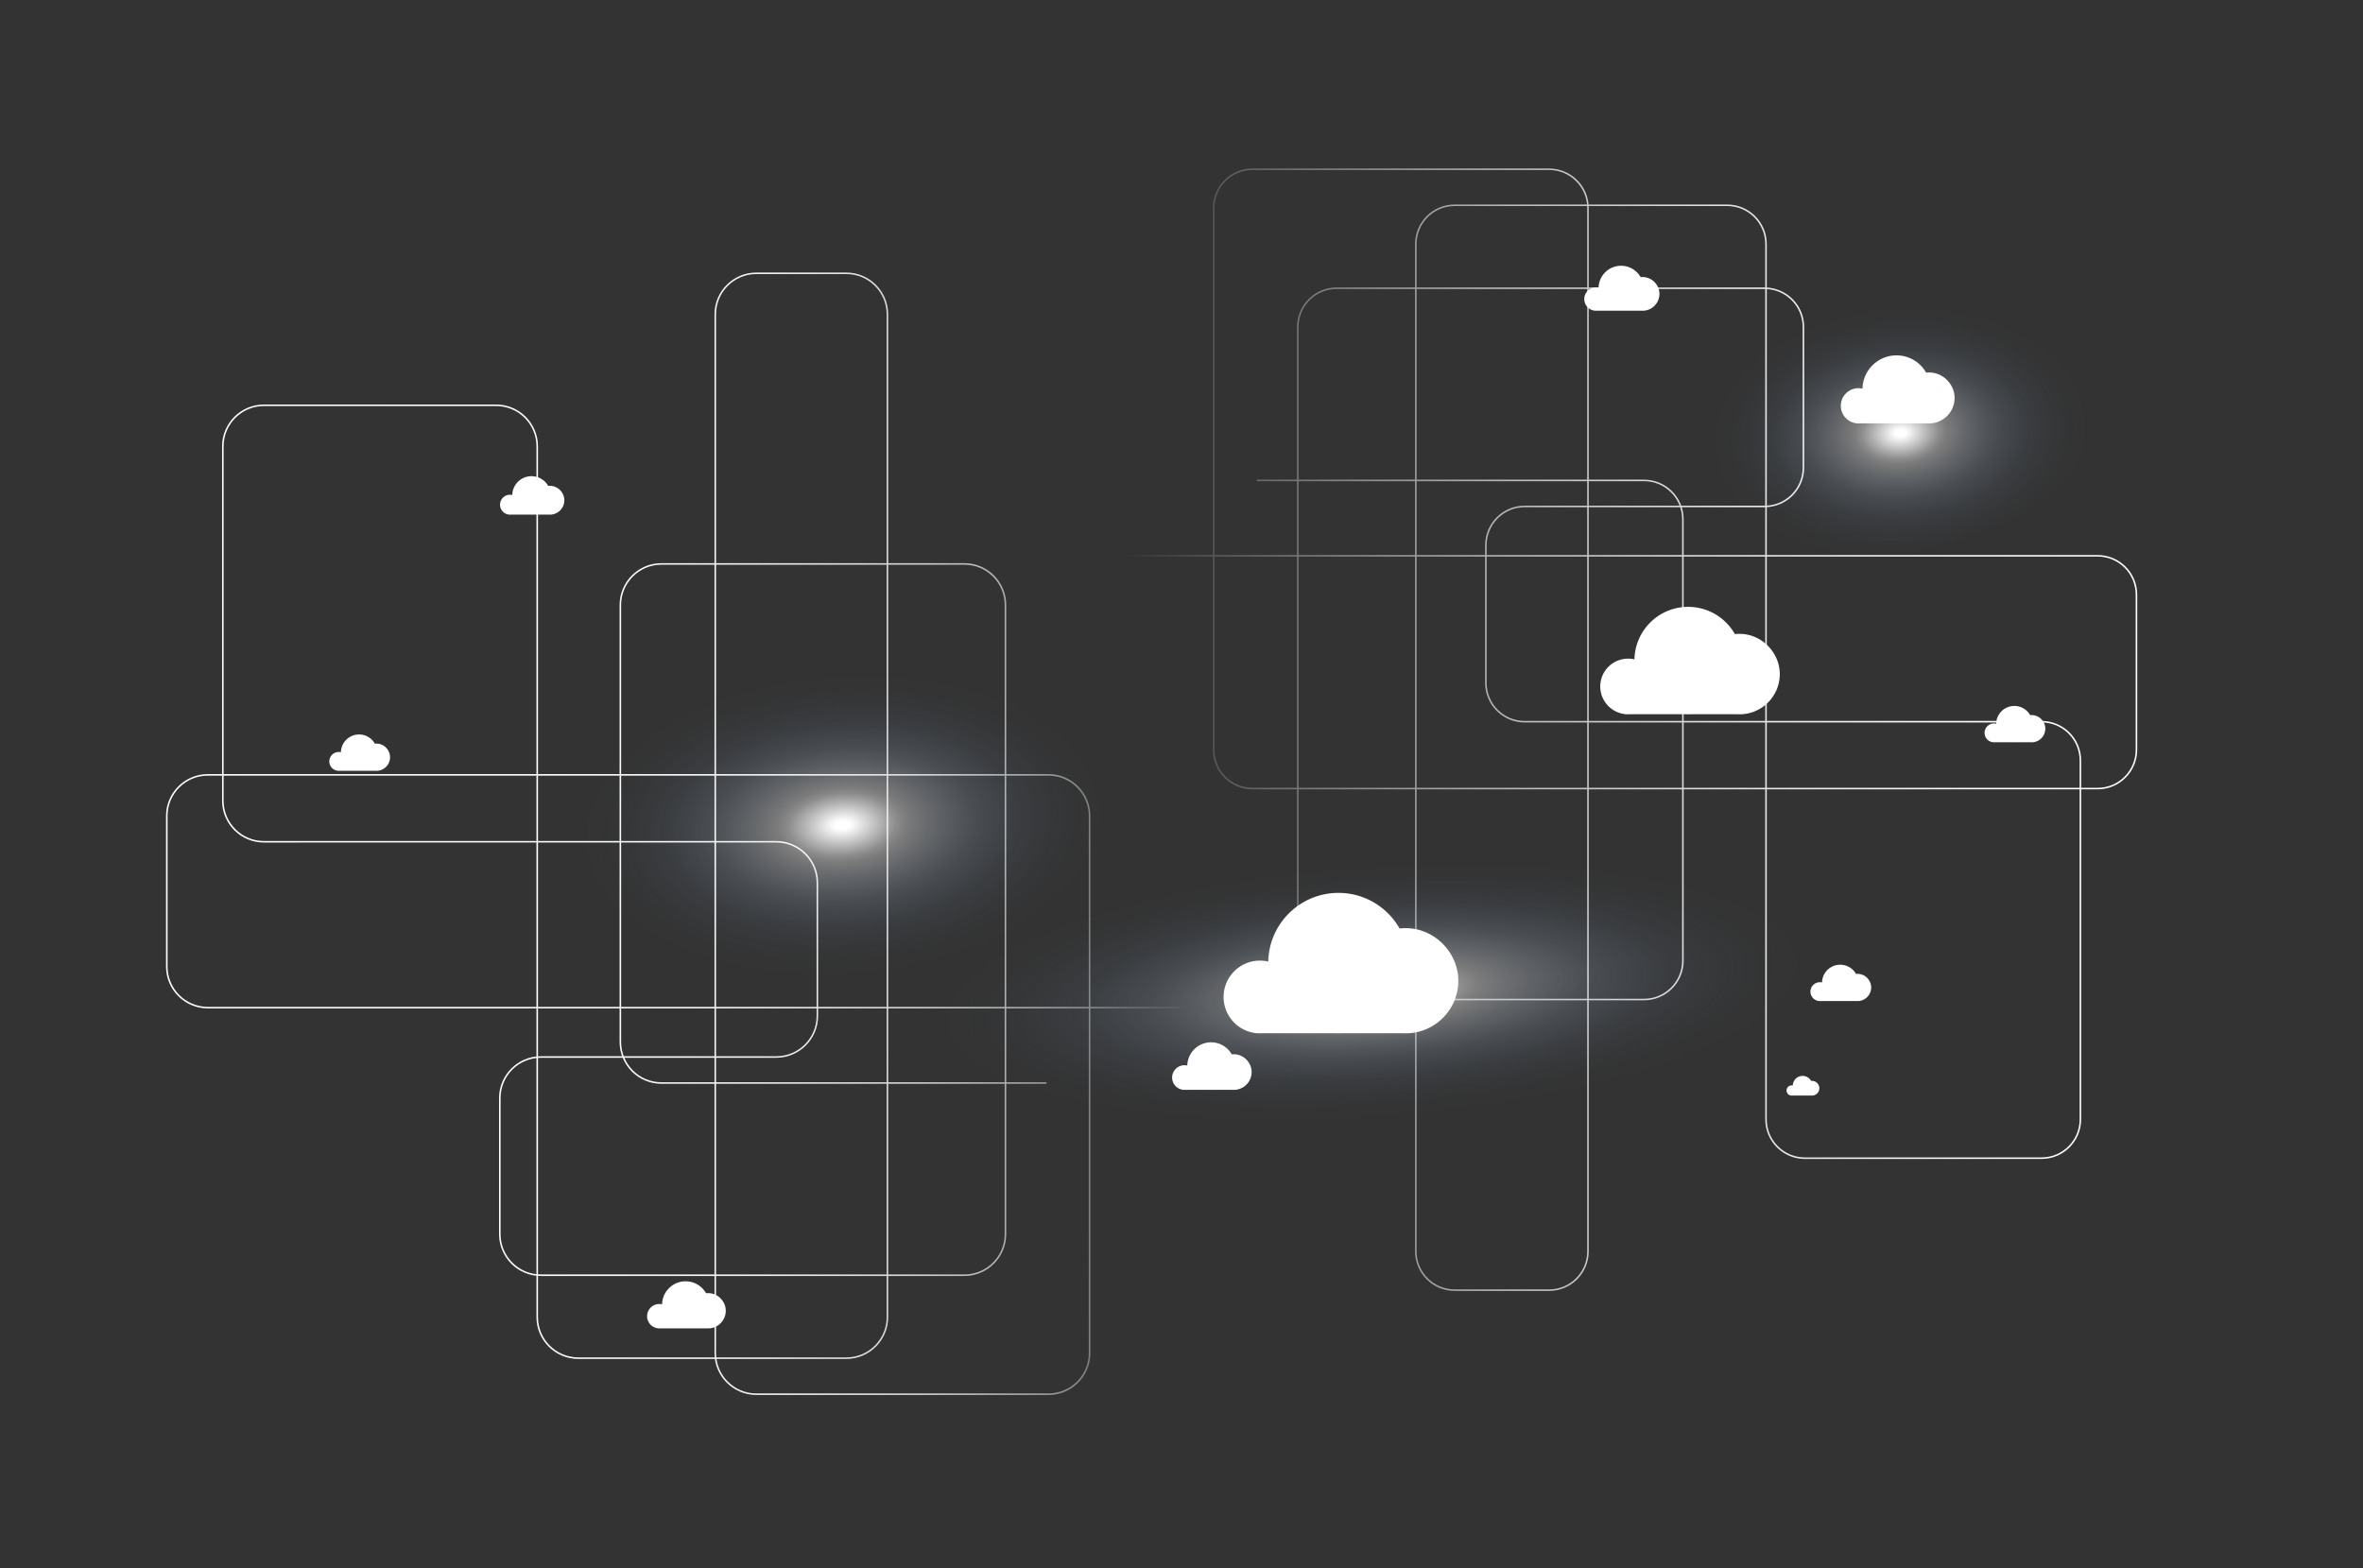 <svg xmlns="http://www.w3.org/2000/svg" xmlns:xlink="http://www.w3.org/1999/xlink" viewBox="0 0 1149.12 762.72">
  <rect x="0" y="0" width="1149.12" height="762.72" fill="#333333" stroke="none"/>
  <defs>
    <radialGradient id="b" cx="-7345.7" cy="-8125.44" fx="-7345.7" fy="-8125.44" r="60.38" gradientTransform="matrix(-1.914 1.106 1.911 1.102 1877.84 17481.28)" gradientUnits="userSpaceOnUse">
      <stop offset=".02" stop-color="#fff"/>
      <stop offset=".03" stop-color="#fff" stop-opacity=".97"/>
      <stop offset=".11" stop-color="#fff" stop-opacity=".64"/>
      <stop offset=".16" stop-color="#fff" stop-opacity=".44"/>
      <stop offset=".19" stop-color="#fff" stop-opacity=".36"/>
      <stop offset=".26" stop-color="#e5ecf6" stop-opacity=".29"/>
      <stop offset=".4" stop-color="#b4c9e6" stop-opacity=".17"/>
      <stop offset=".54" stop-color="#92b1db" stop-opacity=".07"/>
      <stop offset=".67" stop-color="#7da2d4" stop-opacity=".02"/>
      <stop offset=".78" stop-color="#769dd2" stop-opacity="0"/>
    </radialGradient>
    <radialGradient id="c" cx="-6181.29" cy="-6510.17" fx="-6181.29" fy="-6510.17" r="100.28" gradientTransform="matrix(-.831 .556 .829 .553 1182.98 7248.47)" xlink:href="#b"/>
    <radialGradient id="d" cx="-5771.42" cy="-6407.71" fx="-5771.42" fy="-6407.71" r="100.28" gradientTransform="matrix(-1.911 .556 1.911 .558 1884.28 7266.62)" xlink:href="#b"/>
    <linearGradient id="e" x1="545.92" y1="354.87" x2="1039.32" y2="354.87" gradientUnits="userSpaceOnUse">
      <stop offset="0" stop-color="#fff" stop-opacity="0"/>
      <stop offset=".04" stop-color="#fff" stop-opacity=".08"/>
      <stop offset=".15" stop-color="#fff" stop-opacity=".29"/>
      <stop offset=".26" stop-color="#fff" stop-opacity=".48"/>
      <stop offset=".37" stop-color="#fff" stop-opacity=".64"/>
      <stop offset=".49" stop-color="#fff" stop-opacity=".77"/>
      <stop offset=".61" stop-color="#fff" stop-opacity=".87"/>
      <stop offset=".73" stop-color="#fff" stop-opacity=".94"/>
      <stop offset=".86" stop-color="#fff" stop-opacity=".99"/>
      <stop offset="1" stop-color="#fff"/>
    </linearGradient>
    <linearGradient id="f" x1="-791.99" y1="-8.9" x2="-298.59" y2="-8.9" gradientTransform="rotate(-180 -108.92 198.285)" gradientUnits="userSpaceOnUse">
      <stop offset="0" stop-color="#fff" stop-opacity="0"/>
      <stop offset="0" stop-color="#fff" stop-opacity=".04"/>
      <stop offset=".05" stop-color="#fff" stop-opacity=".22"/>
      <stop offset=".09" stop-color="#fff" stop-opacity=".39"/>
      <stop offset=".14" stop-color="#fff" stop-opacity=".53"/>
      <stop offset=".2" stop-color="#fff" stop-opacity=".66"/>
      <stop offset=".25" stop-color="#fff" stop-opacity=".77"/>
      <stop offset=".32" stop-color="#fff" stop-opacity=".85"/>
      <stop offset=".4" stop-color="#fff" stop-opacity=".92"/>
      <stop offset=".49" stop-color="#fff" stop-opacity=".97"/>
      <stop offset=".63" stop-color="#fff" stop-opacity=".99"/>
      <stop offset="1" stop-color="#fff"/>
    </linearGradient>
    <style>
      .g{fill:#fff}
    </style>
  </defs>
  <g style="isolation:isolate">
    <g id="a">
      <ellipse cx="387.92" cy="405.47" rx="163.09" ry="94.24" transform="rotate(-4.13 388.04 405.69)" style="mix-blend-mode:screen;fill:url(#b)"/>
      <ellipse cx="909.96" cy="190.82" rx="117.8" ry="78.85" transform="rotate(-4.13 910.368 190.837)" style="fill:url(#c);mix-blend-mode:screen"/>
      <ellipse cx="668.97" cy="493.88" rx="270.87" ry="78.85" transform="rotate(-4.13 669.217 494.14)" style="fill:url(#d);mix-blend-mode:screen"/>
      <path d="M611.15 233.64H799.5c10.43 0 18.88 8.45 18.88 18.88v214.69c0 10.43-8.45 18.88-18.88 18.88H649.99c-10.43 0-18.88-8.45-18.88-18.88V159.05c0-10.43 8.45-18.88 18.88-18.88h208.13c10.43 0 18.88 8.45 18.88 18.88v68.37c0 10.43-8.45 18.88-18.88 18.88H741.46c-10.43 0-18.88 8.45-18.88 18.88v66.92c0 10.43 8.45 18.88 18.88 18.88h251.35c10.43 0 18.88 8.45 18.88 18.88v174.51c0 10.43-8.45 18.88-18.88 18.88H877.69c-10.43 0-18.88-8.45-18.88-18.88V118.71c0-10.43-8.45-18.88-18.88-18.88H707.39c-10.43 0-18.88 8.45-18.88 18.88v489.84c0 10.43 8.45 18.88 18.88 18.88h45.96c10.43 0 18.88-8.45 18.88-18.88V101.19c0-10.43-8.45-18.88-18.88-18.88H609.08c-10.43 0-18.88 8.45-18.88 18.88v263.43c0 10.43 8.45 18.88 18.88 18.88h410.99c10.43 0 18.88-8.45 18.88-18.88v-75.44c0-10.43-8.45-18.88-18.88-18.88H545.92" style="stroke:url(#e);fill:none;stroke-miterlimit:10;stroke-width:.75px"/>
      <path d="M508.91 526.7H321.66c-11.03 0-19.98-8.94-19.98-19.98V294.23c0-11.03 8.94-19.98 19.98-19.98h147.31c11.03 0 19.98 8.94 19.98 19.98v305.96c0 11.03-8.94 19.98-19.98 19.98H263.04c-11.03 0-19.98-8.94-19.98-19.98v-66.16c0-11.03 8.94-19.98 19.98-19.98H377.5c11.03 0 19.98-8.94 19.98-19.98v-64.72c0-11.03-8.94-19.98-19.98-19.98H128.35c-11.03 0-19.98-8.94-19.98-19.98V217.08c0-11.03 8.94-19.98 19.98-19.98h112.92c11.03 0 19.98 8.94 19.98 19.98v423.45c0 11.03 8.94 19.98 19.98 19.98h130.34c11.03 0 19.98-8.94 19.98-19.98V152.89c0-11.03-8.94-19.98-19.98-19.98h-43.76c-11.03 0-19.98 8.94-19.98 19.98v505.16c0 11.03 8.94 19.98 19.98 19.98h142.07c11.03 0 19.98-8.94 19.98-19.98V396.82c0-11.03-8.94-19.98-19.98-19.98H101.09c-11.03 0-19.98 8.94-19.98 19.98v73.24c0 11.03 8.94 19.98 19.98 19.98h473.05" style="fill:none;stroke-miterlimit:10;stroke-width:.75px;stroke:url(#f)"/>
      <path class="g" d="M683.58 451.38c-1.01 0-2 .06-2.97.17-5.87-10.34-16.98-17.32-29.72-17.32-18.61 0-33.74 14.88-34.14 33.4-1.3-.3-2.65-.46-4.04-.46-9.76 0-17.68 7.92-17.68 17.68 0 9.11 6.9 16.62 15.76 17.58v.06h.73c.39.03.79.04 1.19.04s.8-.01 1.19-.04h35.32c.55.03 1.11.04 1.67.04s1.11-.01 1.67-.04h29.59c.48.03.95.04 1.44.04s.96-.01 1.44-.04h.02c13.45-.76 24.12-11.9 24.12-25.53s-11.45-25.57-25.57-25.57ZM845.95 308.25c-.77 0-1.53.05-2.27.13-4.49-7.91-12.99-13.25-22.74-13.25-14.24 0-25.81 11.39-26.12 25.55-.99-.23-2.03-.36-3.09-.36-7.47 0-13.53 6.06-13.53 13.53 0 6.97 5.28 12.71 12.06 13.45v.05h.56a13.828 13.828 0 0 0 1.82 0h27.02a26.908 26.908 0 0 0 2.54 0h22.64a19.92 19.92 0 0 0 2.2 0h.01c10.29-.58 18.45-9.1 18.45-19.53s-8.76-19.56-19.56-19.56ZM938.11 181.14c-.49 0-.97.03-1.44.08-2.84-5.01-8.23-8.4-14.4-8.4-9.02 0-16.35 7.21-16.55 16.19-.63-.15-1.28-.23-1.96-.23-4.73 0-8.57 3.84-8.57 8.57 0 4.42 3.34 8.05 7.64 8.52v.03h.35c.19.01.38.02.58.02s.39 0 .58-.02h17.12c.27.01.54.02.81.02s.54 0 .81-.02h14.34c.23.01.46.02.7.02s.47 0 .7-.02c6.52-.37 11.69-5.77 11.69-12.37s-5.55-12.39-12.39-12.39ZM798.79 134.73c-.32 0-.64.02-.95.06a10.944 10.944 0 0 0-9.52-5.55c-5.96 0-10.81 4.77-10.94 10.7a5.661 5.661 0 1 0-1.9 11.14v.02h.23c.13 0 .25.01.38.01s.26 0 .38-.01h11.32c.18 0 .35.01.53.01s.36 0 .53-.01h9.48c.15 0 .31.01.46.01s.31 0 .46-.01c4.31-.24 7.73-3.81 7.73-8.18s-3.67-8.19-8.19-8.19ZM267.42 236.27c-.28 0-.55.02-.81.05a9.354 9.354 0 0 0-8.14-4.74c-5.1 0-9.24 4.08-9.35 9.15-.36-.08-.73-.13-1.11-.13-2.67 0-4.84 2.17-4.84 4.84 0 2.5 1.89 4.55 4.32 4.81v.02h.2c.11 0 .22.01.33.01s.22 0 .33-.01h9.67c.15 0 .3.01.46.01s.3 0 .46-.01h8.11c.13 0 .26.01.39.01s.26 0 .39-.01c3.68-.21 6.61-3.26 6.61-6.99s-3.14-7-7-7ZM183.08 361.63c-.26 0-.52.02-.77.04a8.821 8.821 0 0 0-7.69-4.48c-4.82 0-8.73 3.85-8.84 8.64a4.58 4.58 0 1 0-1.55 9.01v.02h.19c.1 0 .2.01.31.01s.21 0 .31-.01h9.14c.14 0 .29.01.43.01s.29 0 .43-.01h7.66c.12 0 .25.01.37.01s.25 0 .37-.01c3.48-.2 6.24-3.08 6.24-6.61s-2.96-6.62-6.62-6.62ZM988.03 347.76c-.26 0-.52.02-.77.04a8.821 8.821 0 0 0-7.69-4.48c-4.82 0-8.73 3.85-8.84 8.64a4.58 4.58 0 1 0-1.55 9.01v.02h.19c.1 0 .2.01.31.01s.21 0 .31-.01h9.14c.14 0 .29.01.43.01s.29 0 .43-.01h7.66c.12 0 .25.01.37.01s.25 0 .37-.01c3.48-.2 6.24-3.08 6.24-6.61s-2.96-6.62-6.62-6.62ZM903.35 473.6c-.26 0-.52.02-.77.04a8.821 8.821 0 0 0-7.69-4.48c-4.82 0-8.73 3.85-8.84 8.64a4.58 4.58 0 1 0-1.55 9.01v.02h.19c.1 0 .2.01.31.01s.21 0 .31-.01h9.14c.14 0 .29.01.43.01s.29 0 .43-.01h7.66c.12 0 .25.01.37.01s.25 0 .37-.01c3.48-.2 6.24-3.08 6.24-6.61s-2.96-6.62-6.62-6.62ZM881.17 525.64c-.14 0-.28 0-.42.02a4.756 4.756 0 0 0-4.15-2.42c-2.6 0-4.72 2.08-4.77 4.67-.18-.04-.37-.06-.56-.06-1.36 0-2.47 1.11-2.47 2.47 0 1.27.96 2.32 2.2 2.46h.1c.06.01.11.01.17.01h10.11c1.88-.11 3.37-1.66 3.37-3.57s-1.6-3.57-3.57-3.57ZM600.01 512.7c-.34 0-.68.02-1.01.06-1.99-3.5-5.75-5.86-10.06-5.86-6.3 0-11.42 5.04-11.56 11.31a5.988 5.988 0 1 0-2.02 11.78v.02h.25c.13 0 .27.01.4.01s.27 0 .4-.01h11.96c.19 0 .37.01.56.01s.38 0 .56-.01h10.02c.16 0 .32.01.49.01s.33 0 .49-.01c4.55-.26 8.17-4.03 8.17-8.64s-3.88-8.66-8.66-8.66ZM344.37 628.88c-.34 0-.67.02-1 .06-1.97-3.47-5.69-5.81-9.96-5.81-6.24 0-11.31 4.99-11.44 11.2-.44-.1-.89-.16-1.35-.16a5.93 5.93 0 0 0-5.93 5.93 5.92 5.92 0 0 0 5.28 5.89v.02h.24c.13 0 .27.01.4.01s.27 0 .4-.01h11.84c.19 0 .37.01.56.01s.37 0 .56-.01h9.92c.16 0 .32.01.48.01s.32 0 .48-.01c4.51-.25 8.09-3.99 8.09-8.56s-3.84-8.57-8.57-8.57Z"/>
    </g>
  </g>
</svg>
